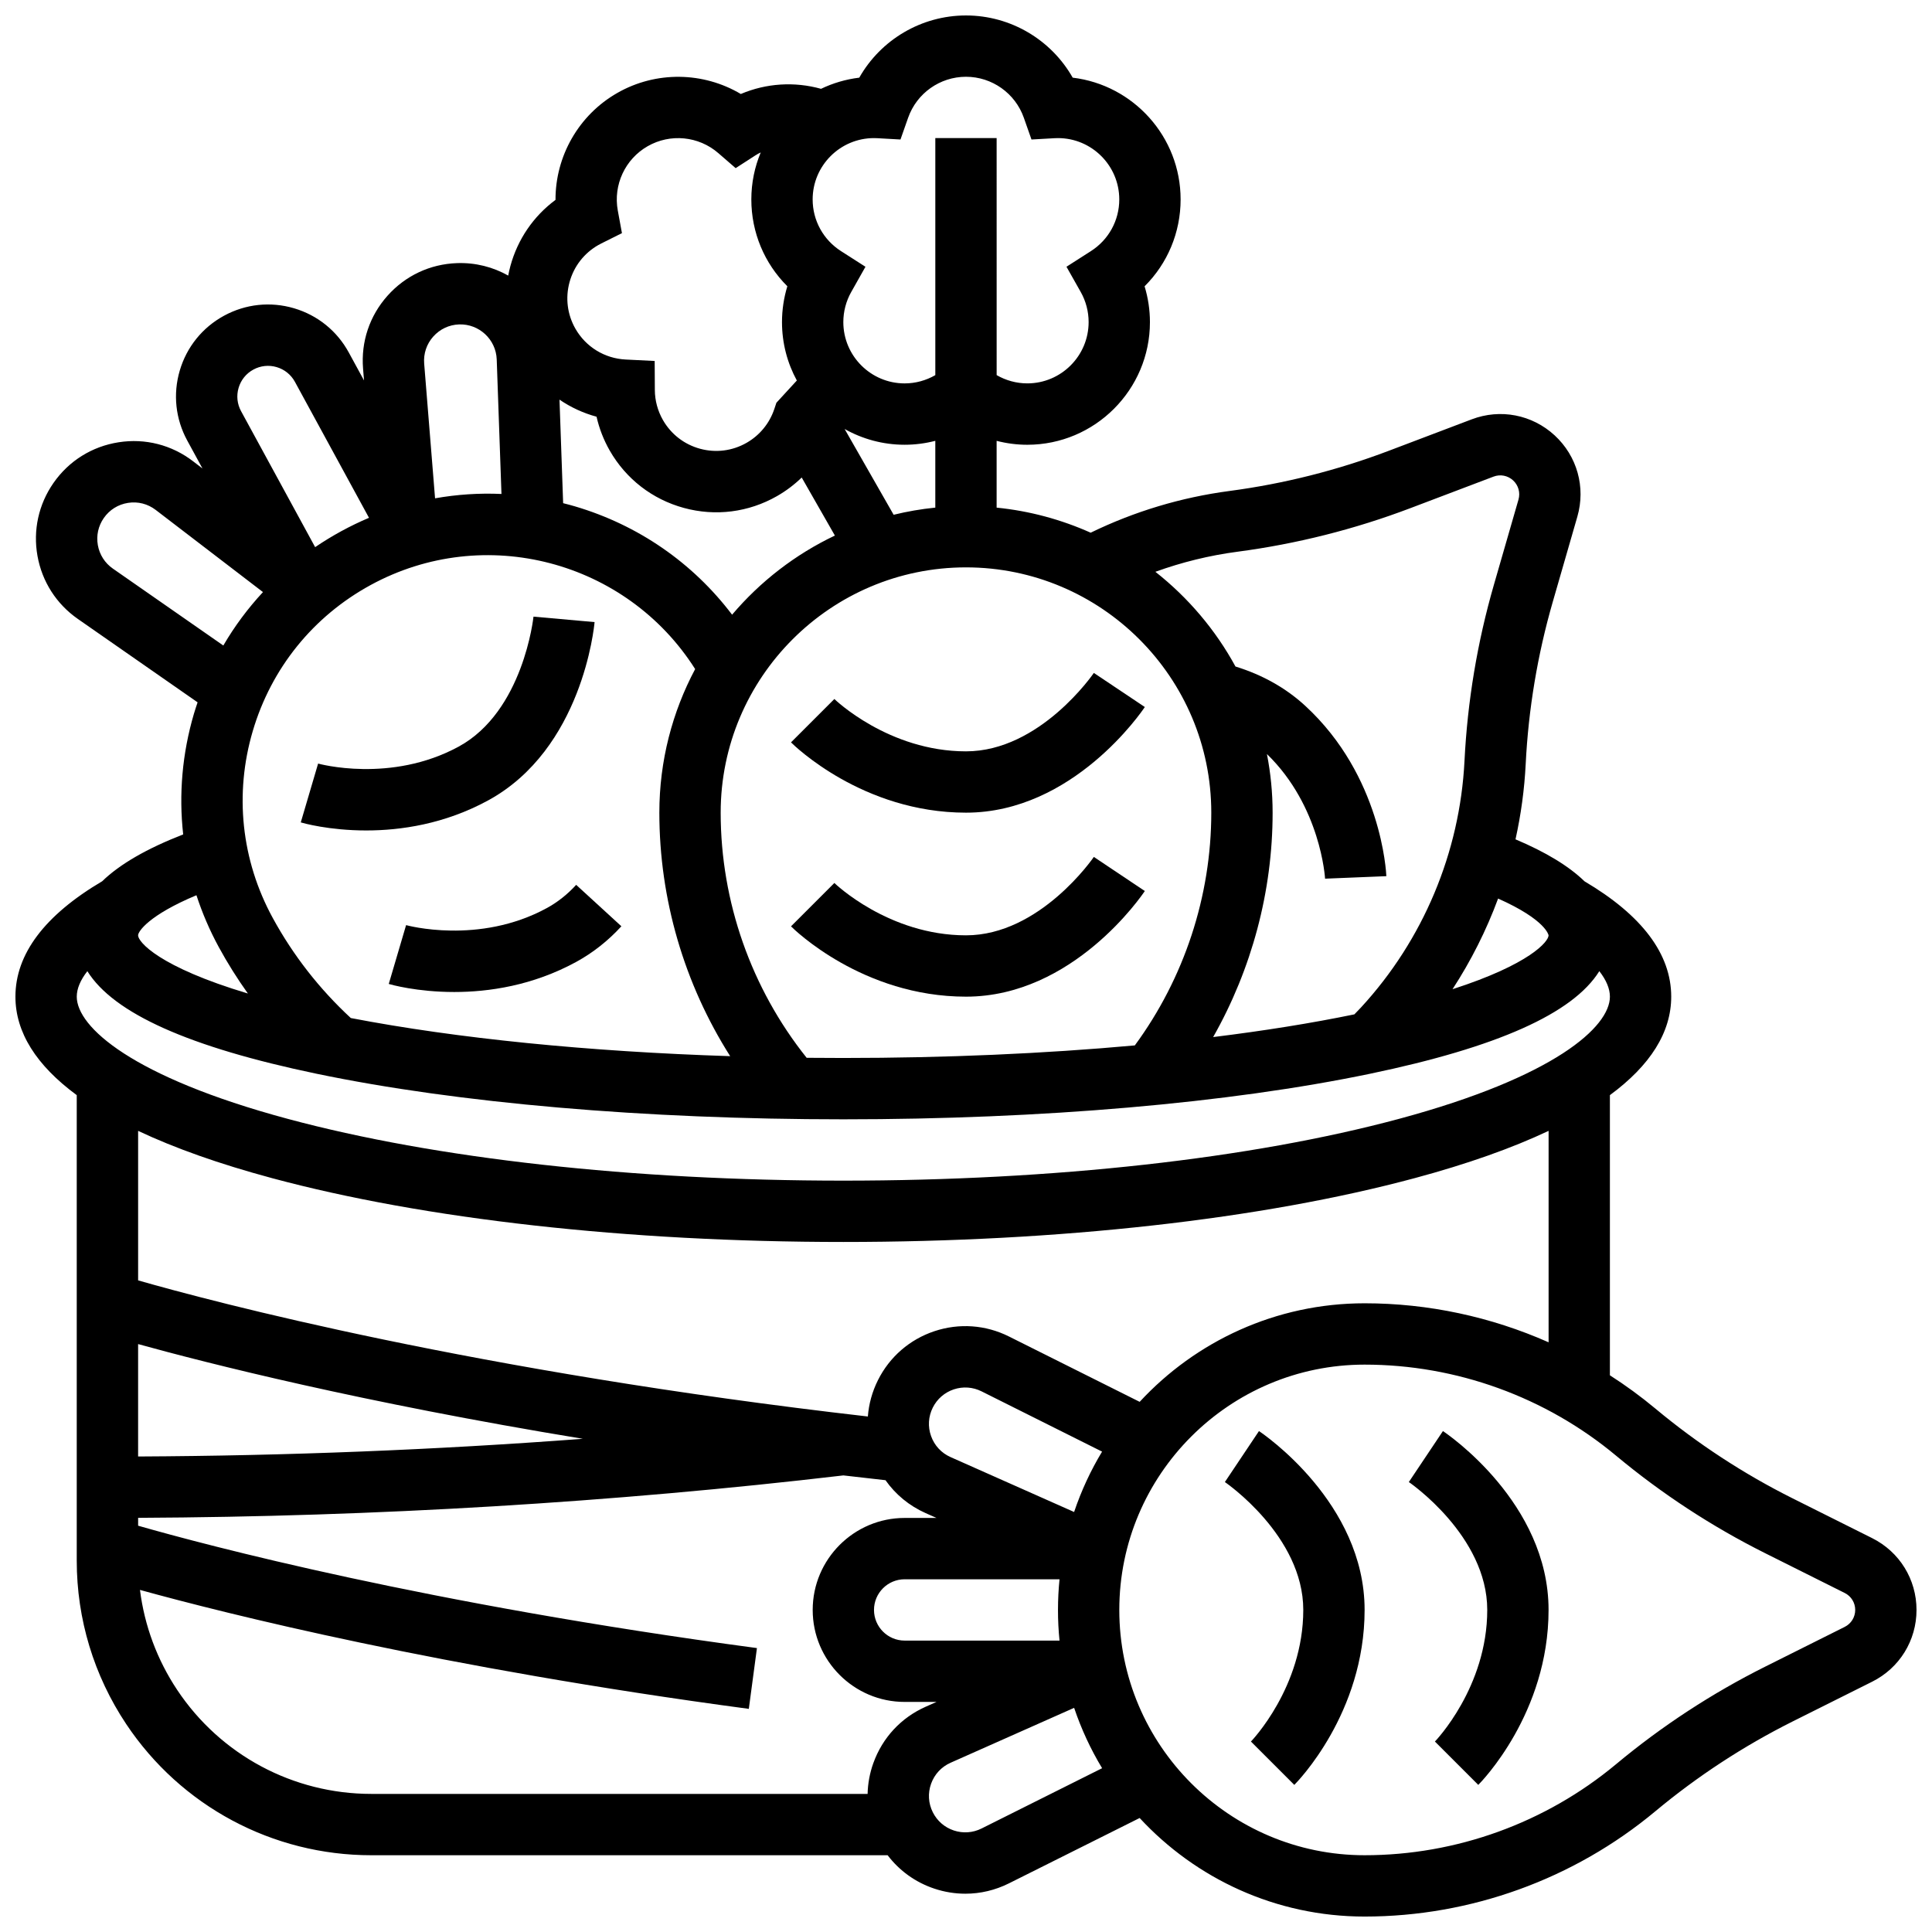 <?xml version="1.0" encoding="UTF-8"?>
<!-- Uploaded to: ICON Repo, www.svgrepo.com, Generator: ICON Repo Mixer Tools -->
<svg width="800px" height="800px" version="1.1" viewBox="144 144 512 512" xmlns="http://www.w3.org/2000/svg">
 <defs>
  <clipPath id="a">
   <path d="m148.09 148.09h503.81v503.81h-503.81z"/>
  </clipPath>
 </defs>
 <path d="m477.64 523.25-9.035 13.508c0.207 0.141 20.777 14.254 20.777 33.883 0 20.527-13.758 34.77-13.871 34.883l11.492 11.492c0.762-0.762 18.633-18.949 18.633-46.375 0-28.402-26.855-46.629-27.996-47.391z"/>
 <path d="m526.39 523.25-9.035 13.508c0.211 0.141 20.781 14.254 20.781 33.883 0 20.527-13.758 34.77-13.871 34.883l11.492 11.492c0.758-0.762 18.629-18.949 18.629-46.375 0-28.402-26.852-46.629-27.996-47.391z"/>
 <path d="m447.39 331.37-13.508-9.035c-0.145 0.211-14.258 20.781-33.883 20.781-20.527 0-34.77-13.758-34.883-13.871l-11.492 11.492c0.758 0.758 18.945 18.629 46.375 18.629 28.398 0 46.629-26.852 47.391-27.996z"/>
 <path d="m447.39 380.13-13.508-9.035c-0.145 0.207-14.258 20.777-33.883 20.777-20.527 0-34.77-13.758-34.883-13.871l-11.492 11.492c0.758 0.762 18.945 18.633 46.375 18.633 28.398 0 46.629-26.855 47.391-27.996z"/>
 <g clip-path="url(#a)">
  <path d="m640.14 551.62-21.062-10.531c-12.992-6.496-25.238-14.504-36.398-23.809-3.84-3.199-7.863-6.137-12.039-8.812v-74.246c10.727-7.891 16.25-16.652 16.25-26.094 0-11.297-7.742-21.574-22.973-30.566-4.144-4.027-10.23-7.723-18.293-11.129 1.453-6.551 2.367-13.238 2.703-19.996 0.723-14.508 3.133-28.941 7.16-42.898l6.527-22.625c2.25-7.793-0.059-16.047-6.023-21.543-5.965-5.496-14.383-7.121-21.961-4.246l-22.02 8.352c-13.586 5.152-27.773 8.73-42.172 10.637-12.836 1.699-25.195 5.418-36.801 11.059-7.75-3.465-16.129-5.766-24.922-6.644v-17.699c2.633 0.68 5.359 1.039 8.125 1.039 17.922 0 32.504-14.582 32.504-32.504 0-3.227-0.484-6.426-1.418-9.492 6.07-6.035 9.547-14.246 9.547-23.02 0-16.602-12.512-30.336-28.598-32.27-5.695-10.047-16.453-16.484-28.281-16.484s-22.586 6.438-28.281 16.484c-3.586 0.434-6.996 1.453-10.129 2.957-7.07-1.965-14.512-1.492-21.262 1.371-9.93-5.894-22.465-6.144-32.73-0.277-10.27 5.867-16.418 16.793-16.379 28.34-5.832 4.32-10.02 10.426-11.957 17.531-0.23 0.84-0.414 1.684-0.574 2.531-4.008-2.262-8.66-3.481-13.578-3.305-7.133 0.25-13.676 3.324-18.422 8.656-4.746 5.332-7.043 12.184-6.469 19.297l0.254 3.141-4.035-7.406c-3.117-5.719-8.27-9.883-14.516-11.723-6.25-1.84-12.836-1.137-18.551 1.977-5.719 3.117-9.883 8.27-11.723 14.516-1.84 6.246-1.137 12.836 1.977 18.555l4.035 7.406-2.5-1.914c-5.664-4.34-12.672-6.129-19.719-5.027-7.051 1.098-13.184 4.926-17.262 10.781-3.953 5.676-5.457 12.547-4.238 19.352 1.219 6.805 5.016 12.73 10.688 16.68l31.742 22.105c-0.336 1-0.672 2.004-0.973 3.023-3.106 10.543-4.031 21.379-2.848 31.984-9.652 3.758-16.785 7.875-21.465 12.41-15.242 9-22.992 19.285-22.992 30.586 0 9.438 5.523 18.203 16.25 26.094v123.38c0 15.461 4.535 30.434 13.109 43.297 14.512 21.762 38.789 34.758 64.945 34.758h136.84c3.121 4.109 7.391 7.191 12.391 8.855 2.691 0.898 5.457 1.34 8.211 1.34 3.965 0 7.902-0.922 11.551-2.746l34.633-17.316c14.852 16.047 36.074 26.117 59.613 26.117 28.098 0 55.457-9.906 77.043-27.895 11.16-9.301 23.41-17.309 36.398-23.809l21.062-10.531c7.258-3.625 11.762-10.914 11.762-19.023s-4.504-15.402-11.758-19.027zm-85.754-159.75c0 1.633-4.918 7.656-25.453 14.281 4.914-7.543 8.965-15.605 12.078-24.023 12.707 5.656 13.375 9.699 13.375 9.742zm-82.41-101.66c15.641-2.066 31.051-5.953 45.809-11.551l22.02-8.352c1.789-0.68 3.777-0.293 5.184 1.004s1.953 3.246 1.422 5.086l-6.527 22.625c-4.375 15.16-6.992 30.836-7.777 46.598-1.211 24.273-10.949 47.484-27.418 65.355-0.574 0.621-1.164 1.234-1.766 1.84-11.395 2.348-23.957 4.359-37.426 6.019 10.227-18.047 15.758-38.617 15.758-59.469 0-5.316-0.527-10.508-1.508-15.539 14.289 13.855 15.402 32.871 15.41 33.031l16.238-0.664c-0.043-1.074-1.305-26.543-21.477-45.129-5.133-4.731-11.352-8.223-18.504-10.43-5.309-9.746-12.566-18.277-21.227-25.102 7.027-2.547 14.312-4.336 21.789-5.324zm-235.01 123.58c-8.312-7.691-15.285-16.613-20.711-26.57-8.309-15.25-10.18-32.82-5.273-49.477s16.008-30.402 31.254-38.711c30.195-16.453 67.809-6.383 85.984 22.281-6.047 11.363-9.488 24.312-9.488 38.055 0 22.91 6.59 45.332 18.77 64.527-37.555-1.207-72.324-4.684-100.54-10.105zm55.305-163.88c2.981 2.035 6.293 3.57 9.82 4.523 0.707 3.125 1.879 6.144 3.477 8.945 4.309 7.539 11.293 12.949 19.668 15.23 8.375 2.285 17.141 1.172 24.68-3.137 2.402-1.371 4.594-3.031 6.543-4.926l8.793 15.383c-10.516 4.996-19.789 12.188-27.242 20.973-10.41-13.738-24.867-23.77-41.707-28.73-1.02-0.301-2.043-0.562-3.066-0.824zm88.551 30.508-12.988-22.73c4.707 2.652 10.133 4.176 15.906 4.176 2.766 0 5.492-0.359 8.125-1.039v17.699c-3.762 0.371-7.445 1.02-11.043 1.895zm-23.051 143.91c-14.695-18.402-22.785-41.375-22.785-64.961 0-35.844 29.16-65.008 65.008-65.008 35.844 0 65.008 29.16 65.008 65.008 0 22.117-7.18 43.879-20.262 61.676-24.02 2.184-50.199 3.332-77.25 3.332-3.254 0-6.492-0.016-9.719-0.047zm17.844-243.73c0.309 0 0.617 0.012 0.922 0.027l6.098 0.344 2.027-5.762c2.281-6.496 8.441-10.863 15.332-10.863 6.887 0 13.051 4.367 15.332 10.863l2.027 5.762 6.098-0.344c0.305-0.016 0.609-0.027 0.918-0.027 8.961 0 16.25 7.293 16.25 16.25 0 5.566-2.809 10.688-7.516 13.699l-6.477 4.144 3.781 6.695c1.367 2.422 2.09 5.176 2.09 7.965 0 8.961-7.293 16.25-16.25 16.25-2.879 0-5.672-0.773-8.125-2.191l-0.004-62.812h-16.25v62.816c-2.457 1.418-5.25 2.191-8.129 2.191-8.961 0-16.25-7.293-16.25-16.25 0-2.789 0.723-5.547 2.09-7.965l3.777-6.695-6.477-4.144c-4.707-3.012-7.519-8.133-7.519-13.703 0-8.961 7.293-16.25 16.254-16.25zm-80.684 38.184c1.145-4.188 3.848-7.68 7.617-9.836 0.27-0.152 0.539-0.297 0.812-0.434l5.461-2.727-1.102-6.008c-1.238-6.773 1.945-13.621 7.926-17.035 5.977-3.418 13.496-2.688 18.703 1.824l4.609 3.992 5.121-3.309c0.258-0.168 0.52-0.332 0.801-0.488 0.234-0.133 0.48-0.238 0.719-0.359-1.598 3.836-2.488 8.039-2.488 12.445 0 8.77 3.477 16.98 9.543 23.012-0.934 3.066-1.418 6.269-1.418 9.492 0 5.606 1.426 10.883 3.934 15.488l-5.414 5.894-0.551 1.648c-1.266 3.797-3.875 6.984-7.352 8.969-3.769 2.156-8.152 2.711-12.34 1.57-4.188-1.145-7.68-3.848-9.836-7.617-1.383-2.422-2.125-5.172-2.137-7.953l-0.043-7.688-7.68-0.383c-5.578-0.277-10.559-3.332-13.324-8.164-2.148-3.766-2.703-8.148-1.562-12.336zm-36.117 14.414c1.766-1.984 4.199-3.129 6.856-3.223 5.297-0.18 9.777 3.981 9.965 9.285l1.258 35.648c-5.906-0.27-11.797 0.129-17.598 1.152l-2.883-35.688c-0.215-2.644 0.641-5.195 2.402-7.176zm-51.586 13.59c0.613-2.082 2-3.801 3.906-4.84 1.906-1.039 4.102-1.273 6.184-0.66 2.082 0.613 3.801 2.004 4.84 3.906l19.629 36.031c-2.484 1.051-4.926 2.231-7.328 3.535-2.398 1.309-4.715 2.723-6.945 4.238l-19.625-36.027c-1.039-1.906-1.273-4.102-0.66-6.184zm-33.32 47.898c-2.113-1.469-3.523-3.676-3.977-6.207s0.105-5.09 1.578-7.199c1.516-2.18 3.801-3.606 6.422-4.012 2.625-0.414 5.231 0.258 7.336 1.871l28.422 21.77c-4.004 4.32-7.535 9.055-10.508 14.16zm22.148 86.559c1.539 4.707 3.504 9.309 5.926 13.754 2.324 4.269 4.906 8.363 7.707 12.293-23.598-7.066-29.098-13.691-29.098-15.418 0-1.02 2.848-5.352 15.465-10.629zm-28.91 20.121c6.973 11.207 27.031 20.16 60.785 27.195 37.359 7.781 86.926 12.07 139.56 12.07 52.633 0 102.2-4.289 139.56-12.07 33.754-7.031 53.812-15.984 60.785-27.195 1.836 2.356 2.805 4.637 2.805 6.762 0 7.996-14.633 21.273-55.867 32.375-39.238 10.562-91.543 16.379-147.28 16.379-55.738 0-108.05-5.816-147.28-16.383-41.238-11.098-55.871-24.375-55.871-32.371 0-2.125 0.973-4.406 2.809-6.762zm48.836 54.828c40.574 10.926 94.379 16.941 151.51 16.941 57.125 0 110.93-6.016 151.51-16.941 13.863-3.734 25.684-7.918 35.391-12.504v56.035c-15.262-6.758-31.875-10.34-48.758-10.34-23.539 0-44.762 10.07-59.613 26.117l-34.633-17.316c-6.184-3.094-13.203-3.59-19.762-1.406-6.559 2.188-11.871 6.797-14.965 12.98-1.531 3.066-2.422 6.324-2.672 9.629-103.94-11.898-173.72-30.441-193.39-36.074v-39.625c9.707 4.586 21.527 8.773 35.391 12.504zm208.8 122.58h-41.039c-4.481 0-8.125-3.644-8.125-8.125s3.644-8.125 8.125-8.125h41.039c-0.266 2.672-0.406 5.383-0.406 8.125-0.004 2.742 0.137 5.453 0.406 8.125zm3.867-34.078-32.75-14.555c-2.426-1.078-4.258-3.051-5.152-5.551-0.898-2.5-0.738-5.184 0.449-7.559 1.152-2.301 3.129-4.016 5.57-4.832 2.441-0.812 5.051-0.625 7.352 0.523l31.945 15.973c-3.027 5.004-5.512 10.371-7.414 16zm-248.05-44.5c18.184 5.031 59.176 15.461 117.86 25.102-38.961 2.93-78.379 4.5-117.86 4.688zm194.85 111.02c-0.961 2.68-1.461 5.434-1.527 8.188h-131.52c-20.711 0-39.934-10.289-51.422-27.52-5.348-8.02-8.699-17.074-9.887-26.539 22.793 6.293 79.77 20.617 161.35 31.523l2.152-16.109c-87.582-11.707-146.22-27.34-163.99-32.43v-2.086c62.98-0.301 125.81-4.074 186.9-11.242 3.68 0.434 7.398 0.855 11.16 1.27 2.656 3.781 6.289 6.789 10.641 8.723l2.875 1.277h-8.43c-13.441 0-24.379 10.938-24.379 24.379 0 13.441 10.934 24.379 24.379 24.379h8.434l-2.875 1.277c-6.523 2.898-11.441 8.195-13.855 14.91zm28.672 17.355c-2.301 1.148-4.914 1.336-7.352 0.523-2.441-0.812-4.418-2.527-5.57-4.832-1.188-2.375-1.348-5.059-0.449-7.559s2.727-4.469 5.152-5.551l32.75-14.555c1.902 5.629 4.387 10.992 7.418 15.996zm228.75-53.43-21.062 10.531c-14.109 7.055-27.414 15.754-39.535 25.859-18.672 15.555-42.34 24.125-66.641 24.125-35.844 0-65.008-29.16-65.008-65.008 0-35.844 29.16-65.008 65.008-65.008 24.301 0 47.969 8.57 66.641 24.129 12.121 10.102 25.426 18.801 39.535 25.859l21.062 10.531c1.711 0.852 2.777 2.574 2.777 4.488 0 1.914-1.066 3.637-2.777 4.492z"/>
 </g>
 <path d="m301.57 308.86-16.188-1.445c-0.023 0.246-2.699 25.113-19.809 34.434-18.027 9.82-37.109 4.551-37.27 4.508l-4.594 15.59c0.539 0.16 7.445 2.133 17.348 2.133 9.109 0 20.75-1.672 32.289-7.957 24.941-13.59 28.102-45.891 28.223-47.262z"/>
 <path d="m288.89 384.66c-18.027 9.82-37.113 4.551-37.27 4.508l-4.594 15.59c0.539 0.16 7.445 2.133 17.348 2.133 9.109 0 20.75-1.668 32.293-7.957 4.426-2.414 8.469-5.598 12.008-9.461l-11.984-10.98c-2.324 2.543-4.949 4.617-7.801 6.168z"/>
</svg>